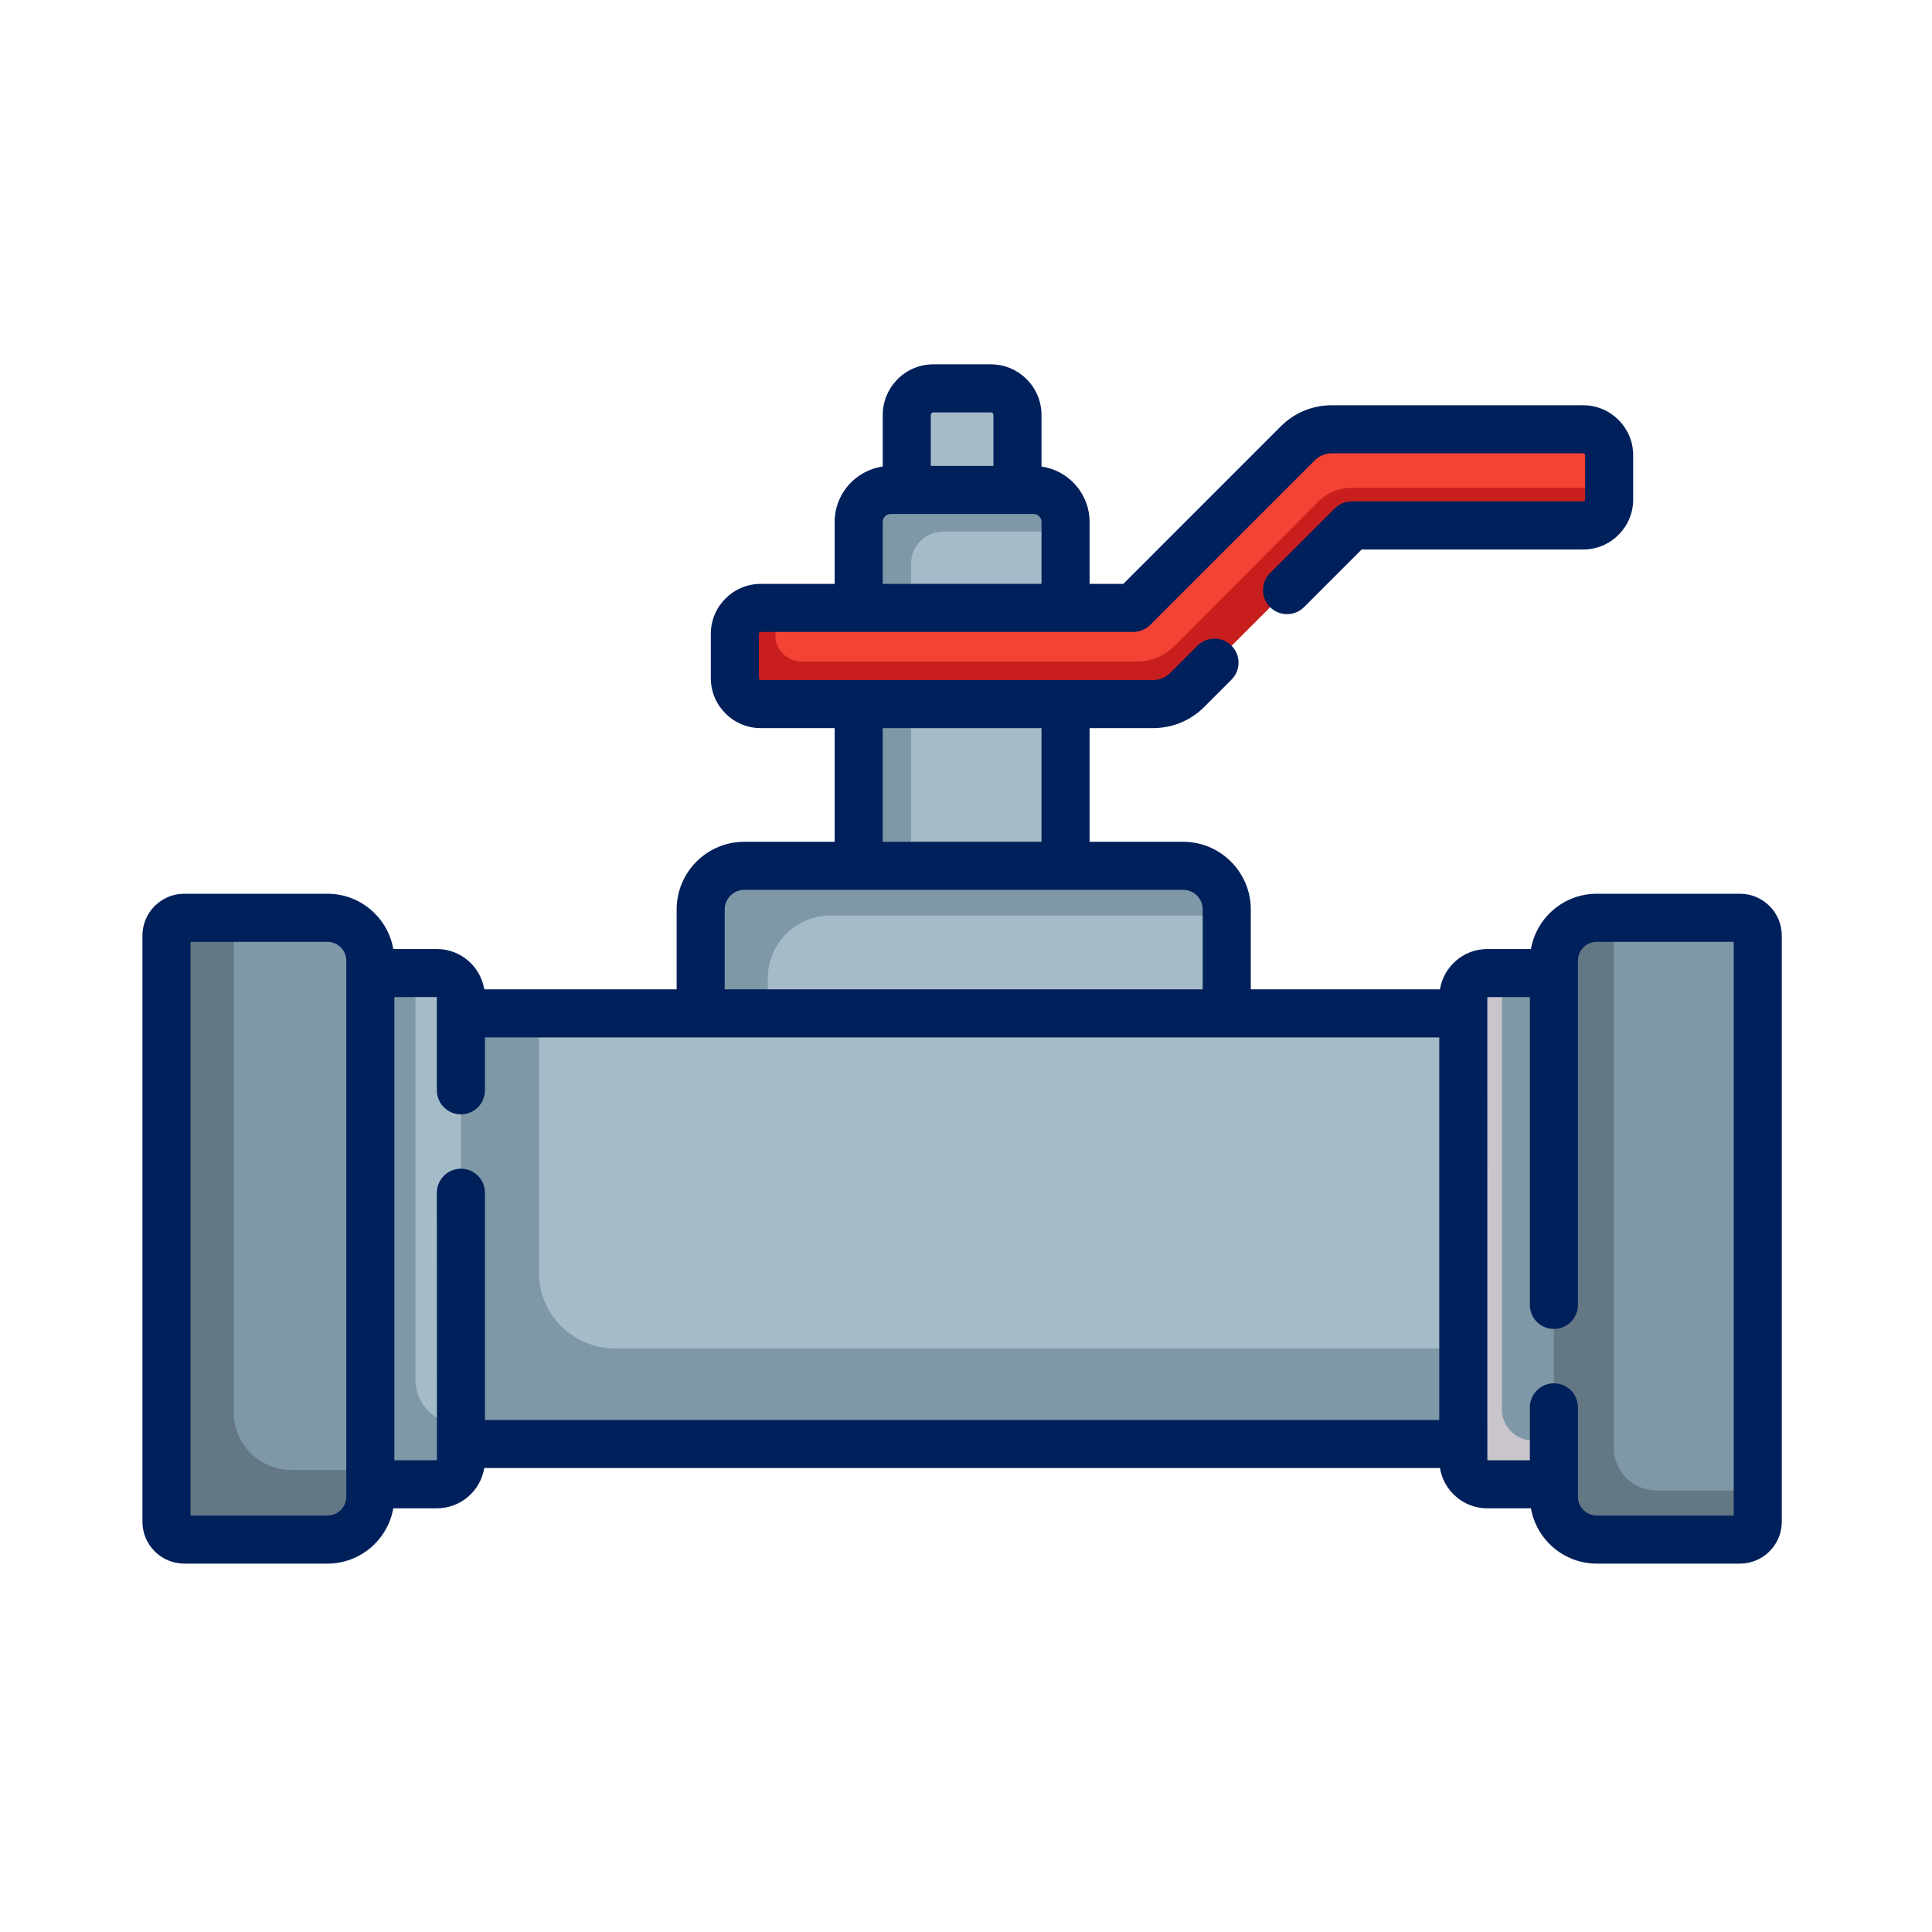 <svg width="100" height="100" viewBox="0 0 100 100" fill="none" xmlns="http://www.w3.org/2000/svg">
<path d="M52.664 27.517H46.934V21.48C46.934 20.719 47.551 20.102 48.312 20.102H51.285C52.047 20.102 52.664 20.719 52.664 21.48V27.517H52.664Z" fill="#A5BBC8"/>
<path d="M44.445 27.017C44.445 26.101 45.187 25.36 46.102 25.36H53.496C54.411 25.36 55.153 26.101 55.153 27.017V49.323H44.445V27.017H44.445Z" fill="#A5BBC8"/>
<path d="M47.157 29.173C47.157 28.258 47.898 27.516 48.813 27.516H55.153V27.017C55.153 26.101 54.411 25.36 53.496 25.36H46.102C45.187 25.36 44.445 26.101 44.445 27.017V49.323H47.156V29.173H47.157Z" fill="#7F98A7"/>
<path d="M63.497 54.941H36.267V47.072C36.267 45.826 37.277 44.815 38.524 44.815H61.239C62.486 44.815 63.497 45.826 63.497 47.072L63.497 54.941Z" fill="#A5BBC8"/>
<path d="M59.687 36.443H39.378C38.637 36.443 38.036 35.842 38.036 35.101V32.808C38.036 32.067 38.637 31.466 39.378 31.466H58.656L67.173 22.949C67.64 22.482 68.273 22.22 68.933 22.22H81.947C82.688 22.22 83.289 22.821 83.289 23.562V25.855C83.289 26.596 82.688 27.197 81.947 27.197H69.963L61.447 35.714C60.98 36.181 60.347 36.443 59.687 36.443Z" fill="#EA9A98"/>
<path d="M39.741 50.63C39.741 48.84 41.192 47.389 42.982 47.389H63.497V47.072C63.497 45.826 62.486 44.815 61.239 44.815H38.524C37.277 44.815 36.267 45.826 36.267 47.072V54.941H39.741V50.63H39.741Z" fill="#7F98A7"/>
<path d="M20.539 52.452H79.557V74.74H20.539V52.452Z" fill="#A5BBC8"/>
<path d="M27.893 65.862V52.452H20.539V74.74H79.557V69.792H31.823C29.653 69.792 27.893 68.033 27.893 65.862Z" fill="#7F98A7"/>
<path d="M83.084 76.826V50.366H76.983C76.297 50.366 75.741 50.922 75.741 51.608V75.584C75.741 76.27 76.297 76.826 76.983 76.826H83.084V76.826Z" fill="#7F98A7"/>
<path d="M79.345 74.557C78.457 74.557 77.738 73.838 77.738 72.95V50.366H76.983C76.297 50.366 75.741 50.922 75.741 51.608V75.584C75.741 76.27 76.297 76.826 76.983 76.826H83.084V74.557H79.345Z" fill="#CAC5CB"/>
<path d="M16.016 76.826V50.366H22.615C23.301 50.366 23.857 50.922 23.857 51.608V75.584C23.857 76.27 23.301 76.826 22.615 76.826H16.016V76.826Z" fill="#A5BBC8"/>
<path d="M21.504 71.395V50.366H16.016V76.826H22.615C23.301 76.826 23.857 76.27 23.857 75.584V73.748C22.557 73.748 21.504 72.695 21.504 71.395Z" fill="#7F98A7"/>
<path d="M59.687 36.443H39.378C38.637 36.443 38.036 35.842 38.036 35.101V32.808C38.036 32.067 38.637 31.466 39.378 31.466H58.656L67.173 22.949C67.64 22.482 68.273 22.22 68.933 22.22H81.947C82.688 22.22 83.289 22.821 83.289 23.562V25.855C83.289 26.596 82.688 27.197 81.947 27.197H69.963L61.447 35.714C60.98 36.181 60.347 36.443 59.687 36.443Z" fill="#EA9A98"/>
<path d="M59.687 36.443H39.378C38.637 36.443 38.036 35.842 38.036 35.101V32.808C38.036 32.067 38.637 31.466 39.378 31.466H58.656L67.173 22.949C67.64 22.482 68.273 22.22 68.933 22.22H81.947C82.688 22.22 83.289 22.821 83.289 23.562V25.855C83.289 26.596 82.688 27.197 81.947 27.197H69.963L61.447 35.714C60.98 36.181 60.347 36.443 59.687 36.443Z" fill="#F44335"/>
<path d="M83.283 25.25H69.922C69.298 25.25 68.7 25.499 68.259 25.941L60.797 33.431C60.282 33.949 59.581 34.24 58.85 34.24H41.495C40.744 34.24 40.134 33.639 40.134 32.898V31.466H39.378C38.637 31.466 38.036 32.067 38.036 32.808V35.102C38.036 35.843 38.637 36.443 39.378 36.443H59.687C60.347 36.443 60.98 36.181 61.447 35.714L69.963 27.197H81.947C82.688 27.197 83.289 26.596 83.289 25.855V25.25C83.287 25.25 83.285 25.25 83.283 25.25Z" fill="#C81E1E"/>
<path d="M8.617 78.767V48.425C8.617 47.917 9.029 47.504 9.538 47.504H16.95C18.175 47.504 19.168 48.498 19.168 49.723V77.469C19.168 78.695 18.175 79.688 16.95 79.688H9.538C9.029 79.688 8.617 79.276 8.617 78.767Z" fill="#7F98A7"/>
<path d="M15.08 76.082C13.431 76.082 12.094 74.745 12.094 73.096V47.504H9.538C9.029 47.504 8.617 47.917 8.617 48.425V78.767C8.617 79.276 9.029 79.688 9.538 79.688H16.95C18.175 79.688 19.168 78.695 19.168 77.469V76.082H15.08Z" fill="#637784"/>
<path d="M90.981 78.767V48.425C90.981 47.917 90.569 47.504 90.06 47.504H82.648C81.423 47.504 80.429 48.498 80.429 49.723V77.469C80.429 78.695 81.423 79.688 82.648 79.688H90.06C90.569 79.688 90.981 79.276 90.981 78.767Z" fill="#7F98A7"/>
<path d="M85.743 77.146C84.518 77.146 83.525 76.153 83.525 74.927V47.504H82.648C81.423 47.504 80.429 48.498 80.429 49.723V77.469C80.429 78.695 81.422 79.688 82.648 79.688H90.06C90.568 79.688 90.981 79.276 90.981 78.767V77.146H85.743Z" fill="#637784"/>
<path d="M90.06 46.26H82.648C80.944 46.26 79.526 47.498 79.241 49.122H76.983C75.748 49.122 74.724 50.027 74.532 51.208H64.741V47.072C64.741 45.142 63.17 43.571 61.239 43.571H56.397V37.687H59.687C60.684 37.687 61.622 37.299 62.327 36.594L63.742 35.178C64.228 34.692 64.228 33.905 63.742 33.419C63.256 32.933 62.468 32.933 61.982 33.419L60.567 34.835C60.332 35.069 60.019 35.199 59.687 35.199H39.378C39.324 35.199 39.281 35.155 39.281 35.102V32.808C39.281 32.754 39.324 32.71 39.378 32.71H58.656C58.986 32.71 59.303 32.579 59.536 32.346L68.053 23.829C68.288 23.594 68.6 23.465 68.933 23.465H81.947C82.001 23.465 82.045 23.509 82.045 23.562V25.856C82.045 25.909 82.001 25.953 81.947 25.953H69.964C69.634 25.953 69.317 26.084 69.084 26.317L65.737 29.664C65.251 30.15 65.251 30.938 65.737 31.424C66.223 31.909 67.011 31.91 67.497 31.424L70.479 28.442H81.947C83.373 28.442 84.533 27.282 84.533 25.856V23.562C84.533 22.136 83.373 20.976 81.947 20.976H68.933C67.935 20.976 66.998 21.364 66.293 22.069L58.141 30.222H56.397V27.017C56.397 25.557 55.313 24.35 53.908 24.148V21.48C53.908 20.034 52.731 18.857 51.285 18.857H48.312C46.866 18.857 45.69 20.034 45.69 21.48V24.148C44.285 24.349 43.201 25.557 43.201 27.017V30.222H39.378C37.952 30.222 36.792 31.382 36.792 32.808V35.102C36.792 36.528 37.952 37.687 39.378 37.687H43.201V43.571H38.524C36.593 43.571 35.023 45.142 35.023 47.072V51.208H25.066C24.873 50.027 23.849 49.122 22.615 49.122H20.357C20.071 47.498 18.654 46.26 16.95 46.26H9.538C8.344 46.26 7.372 47.232 7.372 48.425V78.767C7.372 79.961 8.344 80.932 9.538 80.932H16.95C18.654 80.932 20.071 79.694 20.357 78.07H22.614C23.849 78.07 24.873 77.165 25.066 75.984H74.532C74.724 77.165 75.748 78.07 76.983 78.07H79.241C79.526 79.694 80.944 80.932 82.648 80.932H90.06C91.254 80.932 92.225 79.961 92.225 78.767V48.425C92.225 47.232 91.254 46.26 90.06 46.26ZM48.178 21.48C48.178 21.406 48.238 21.346 48.312 21.346H51.285C51.359 21.346 51.42 21.406 51.42 21.48V24.116H48.178V21.48ZM45.689 27.017C45.689 26.789 45.874 26.604 46.102 26.604H53.496C53.724 26.604 53.908 26.789 53.908 27.017V30.222H45.689V27.017ZM45.689 37.687H53.908V43.571H45.689V37.687ZM37.511 47.072C37.511 46.514 37.966 46.059 38.524 46.059H61.239C61.798 46.059 62.252 46.514 62.252 47.072V51.208H37.511V47.072ZM17.924 77.469C17.924 78.007 17.487 78.444 16.95 78.444H9.861V48.749H16.95C17.487 48.749 17.924 49.186 17.924 49.723V77.469ZM20.413 75.582V51.61L22.612 51.608V56.434C22.612 57.121 23.169 57.678 23.857 57.678C24.544 57.678 25.101 57.121 25.101 56.434V53.697H74.496V73.496H25.101V61.737C25.101 61.049 24.544 60.492 23.857 60.492C23.169 60.492 22.612 61.049 22.612 61.737L22.615 75.582H20.413ZM89.737 78.444H82.648C82.111 78.444 81.674 78.007 81.674 77.469V72.845C81.674 72.157 81.117 71.601 80.429 71.601C79.742 71.601 79.185 72.157 79.185 72.845V75.583L76.985 75.584L76.983 51.61H79.185V67.542C79.185 68.23 79.742 68.786 80.429 68.786C81.117 68.786 81.673 68.23 81.673 67.542V49.723C81.673 49.186 82.111 48.749 82.648 48.749H89.737L89.737 78.444Z" fill="#00205B"/>
</svg>
